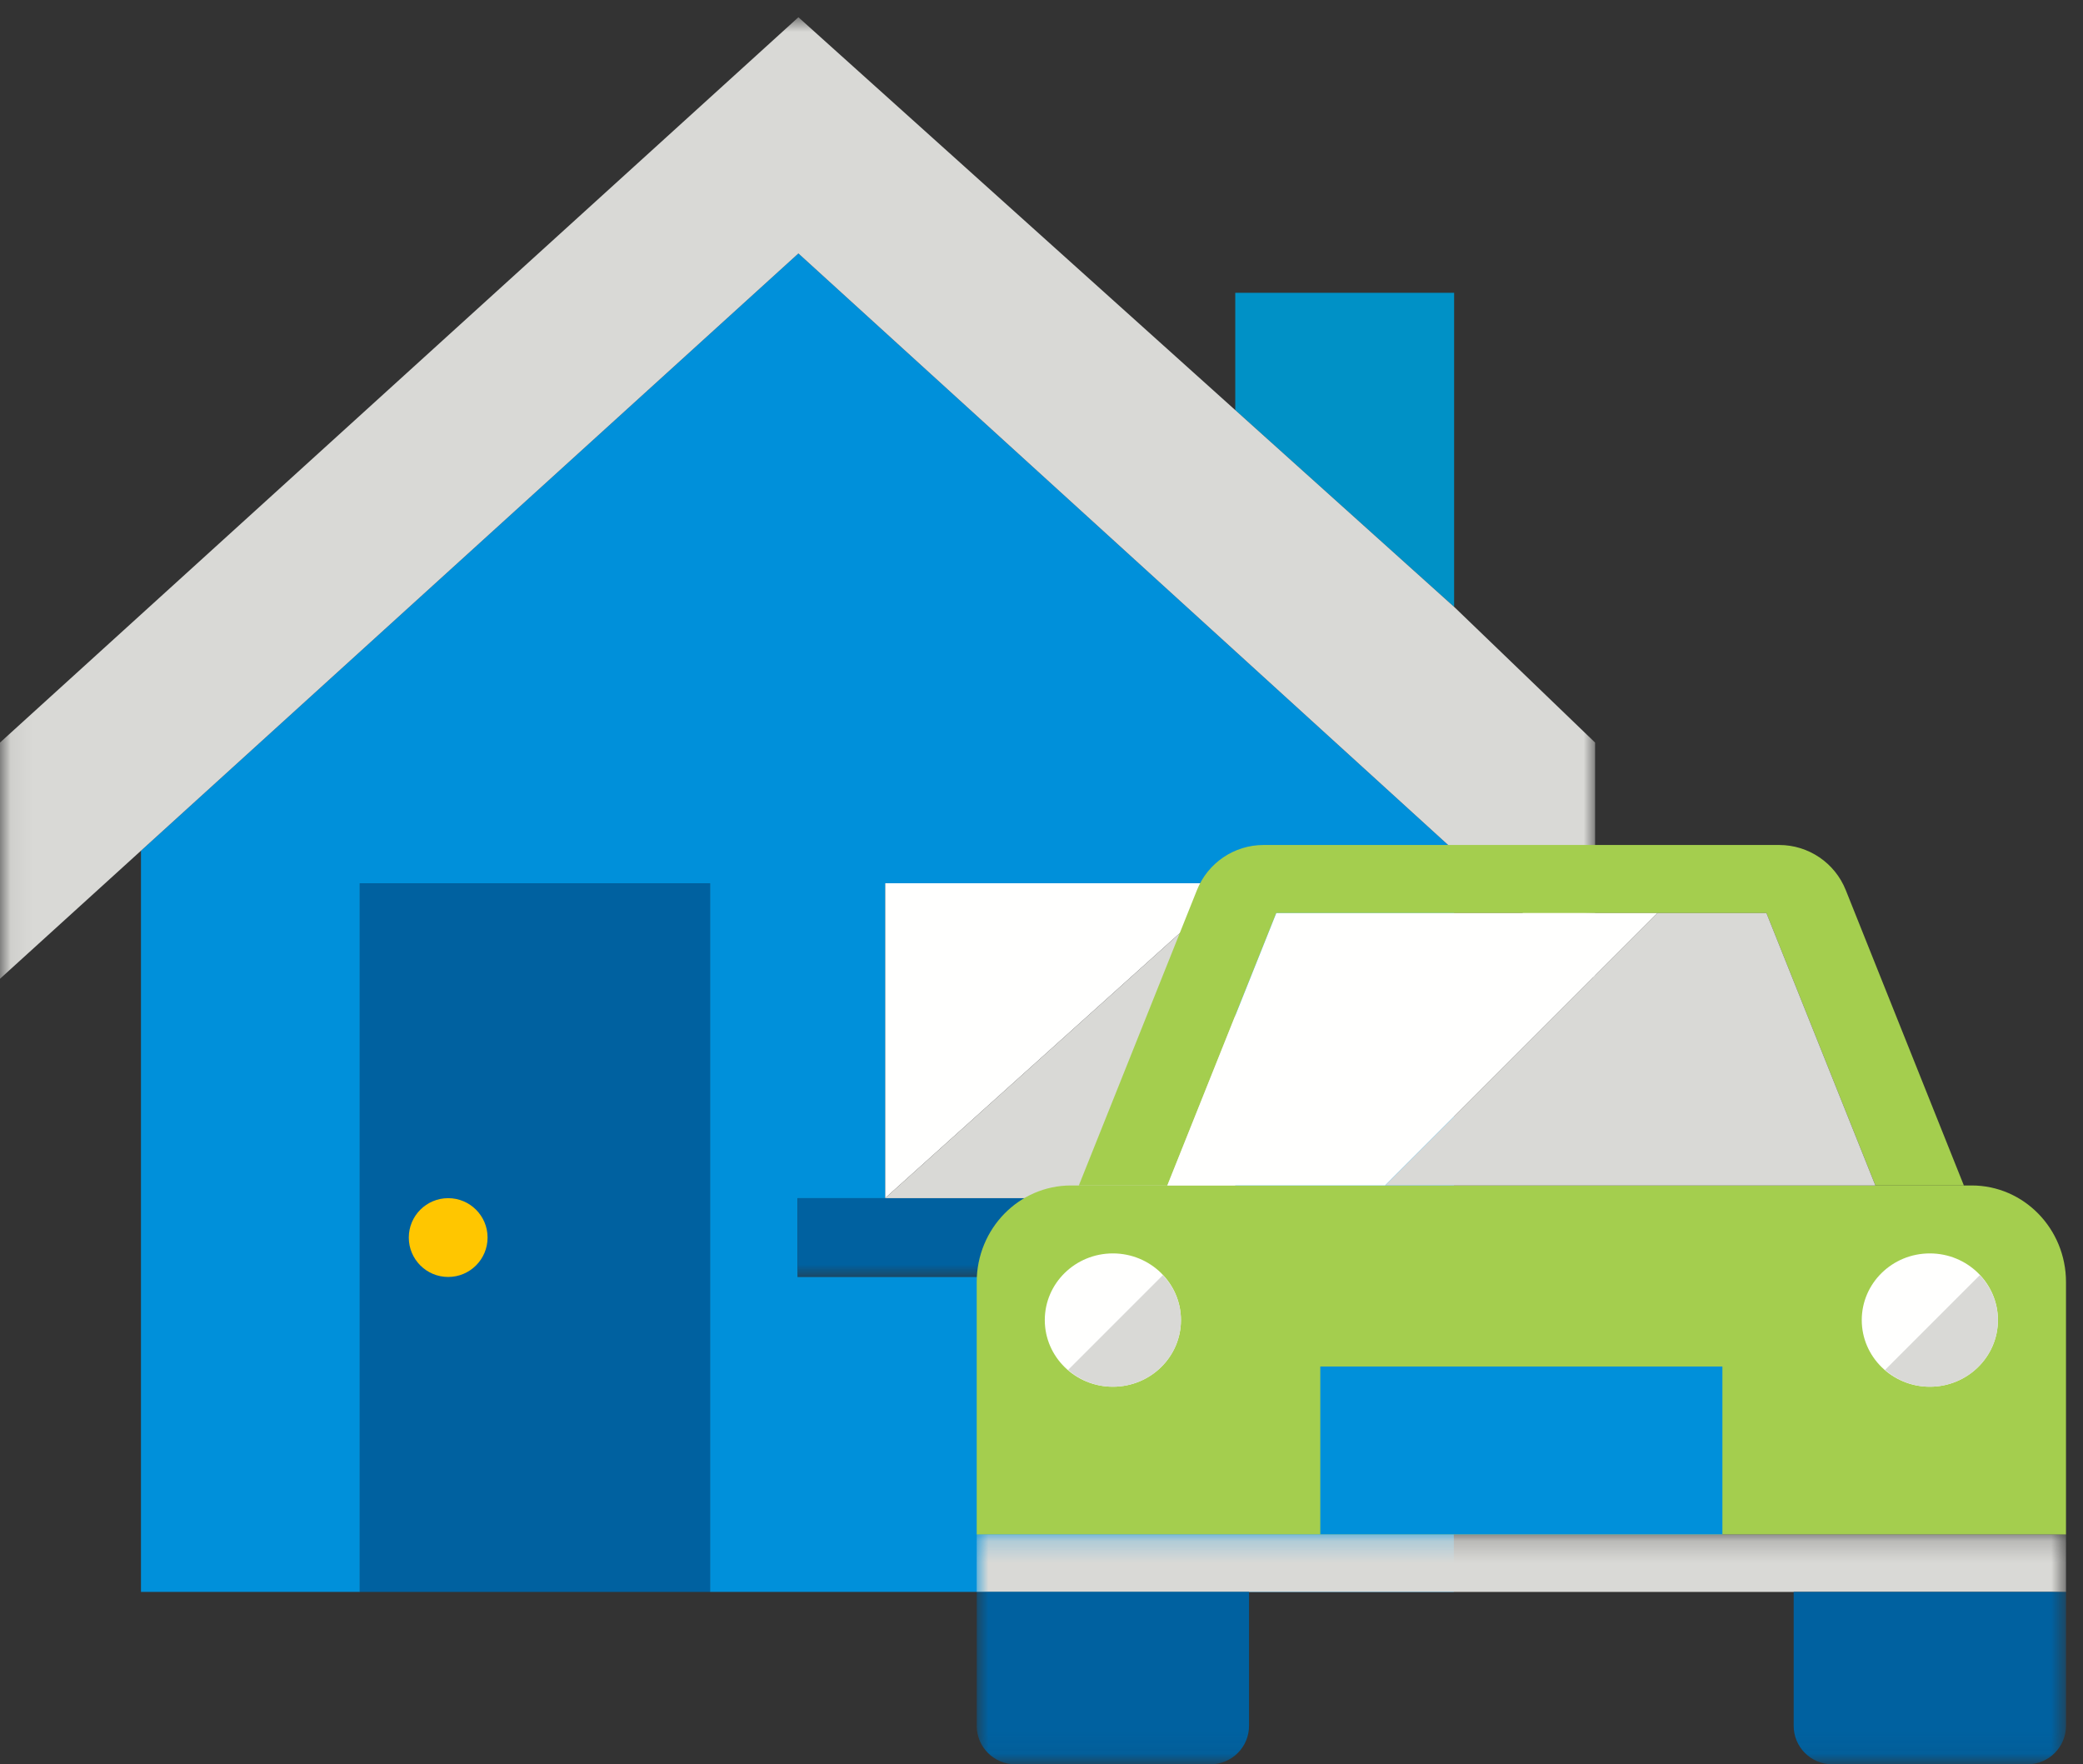 <?xml version="1.0" encoding="UTF-8"?>
<svg width="98px" height="83px" viewBox="0 0 98 83" version="1.1" xmlns="http://www.w3.org/2000/svg" xmlns:xlink="http://www.w3.org/1999/xlink">
    <rect x="0" y="0" width="98" height="83" fill="#333333" stroke="none"/>
    <!-- Generator: Sketch 63.1 (92452) - https://sketch.com -->
    <title>Pictogram_House_02_CMYK</title>
    <desc>Created with Sketch.</desc>
    <defs>
        <polygon id="path-1" points="0.06 0.811 75.045 0.811 75.045 60.072 0.06 60.072"></polygon>
        <polygon id="path-3" points="0.952 0.188 52.2 0.188 52.2 10.94 0.952 10.94"></polygon>
    </defs>
    <g id="Step-4" stroke="none" stroke-width="1" fill="none" fill-rule="evenodd">
        <g id="Step-4---Desktop" transform="translate(-969, -499)">
            <g id="Pictogram_House_02_CMYK" transform="translate(969, 499)">
                <polyline id="Fill-1" fill="#FFFFFE" points="41.641 41.553 41.641 56.368 58.116 41.553 41.641 41.553"></polyline>
                <polyline id="Fill-2" fill="#0091C6" points="68.413 13.774 58.116 13.774 58.116 19.293 68.413 28.553 68.413 13.774"></polyline>
                <path d="M41.641,56.368 L41.641,41.553 L58.116,41.553 L58.116,56.368 L62.131,56.368 L62.131,60.072 L37.523,60.072 L37.523,56.368 L41.641,56.368 Z M37.563,11.923 L6.632,40.022 L6.632,74.891 L16.929,74.891 L16.929,41.553 L33.404,41.553 L33.404,74.891 L68.398,74.891 L68.413,40.008 L37.563,11.923 L37.563,11.923 Z" id="Fill-3" fill="#0090DA"></path>
                <polygon id="Fill-4" fill="#0061A0" points="16.929 74.891 33.404 74.891 33.404 41.553 16.929 41.553"></polygon>
                <g id="Group-8">
                    <mask id="mask-2" fill="white">
                        <use xlink:href="#path-1"></use>
                    </mask>
                    <g id="Clip-6"></g>
                    <polyline id="Fill-5" fill="#0061A0" mask="url(#mask-2)" points="41.641 56.368 37.523 56.368 37.523 60.072 62.131 60.072 62.131 56.368 41.641 56.368"></polyline>
                    <polyline id="Fill-7" fill="#D9D9D6" mask="url(#mask-2)" points="75.045 46.046 75.045 34.934 68.454 28.589 37.563 0.811 0 34.934 0 46.046 37.563 11.923 75.045 46.046"></polyline>
                </g>
                <polyline id="Fill-9" fill="#D9D9D6" points="58.116 41.553 41.641 56.368 58.116 56.368 58.116 41.553"></polyline>
                <path d="M21.086,56.367 C20.062,56.367 19.233,57.197 19.233,58.22 C19.233,59.244 20.062,60.074 21.086,60.074 C22.109,60.074 22.939,59.244 22.939,58.22 C22.939,57.197 22.109,56.367 21.086,56.367" id="Fill-10" fill="#FFC600"></path>
                <path d="M81.185,72.188 L97.2,72.188 L97.2,60.315 C97.2,57.805 95.215,55.77 92.766,55.77 L50.386,55.77 C47.937,55.77 45.952,57.805 45.952,60.315 L45.952,72.188 L81.185,72.188" id="Fill-11" fill="#A4CE4E"></path>
                <path d="M60.045,42.956 L83.107,42.956 L88.232,55.77 L92.395,55.77 L86.838,41.873 C86.325,40.592 85.085,39.752 83.706,39.752 L59.446,39.752 C58.067,39.752 56.827,40.592 56.314,41.873 L50.757,55.77 L54.92,55.77 L60.045,42.956" id="Fill-12" fill="#A4CE4E"></path>
                <path d="M52.358,65.238 C54.127,65.238 55.561,63.834 55.561,62.102 C55.561,60.37 54.127,58.966 52.358,58.966 C50.589,58.966 49.155,60.37 49.155,62.102 C49.155,63.834 50.589,65.238 52.358,65.238" id="Fill-13" fill="#FFFFFE"></path>
                <path d="M90.794,65.238 C92.563,65.238 93.997,63.834 93.997,62.102 C93.997,60.37 92.563,58.966 90.794,58.966 C89.025,58.966 87.591,60.37 87.591,62.102 C87.591,63.834 89.025,65.238 90.794,65.238" id="Fill-14" fill="#FFFFFE"></path>
                <polygon id="Fill-15" fill="#0090DA" points="62.117 72.188 81.035 72.188 81.035 64.287 62.117 64.287"></polygon>
                <g id="Group-20" transform="translate(45, 72)">
                    <mask id="mask-4" fill="white">
                        <use xlink:href="#path-3"></use>
                    </mask>
                    <g id="Clip-17"></g>
                    <polyline id="Fill-16" fill="#D9D9D6" mask="url(#mask-4)" points="36.185 0.188 0.952 0.188 0.952 2.891 52.2 2.891 52.2 0.188 36.185 0.188"></polyline>
                    <path d="M11.953,2.891 L0.952,2.891 L0.952,9.188 C0.952,10.189 1.763,11 2.763,11 L11.953,11 C12.953,11 13.764,10.189 13.764,9.188 L13.764,2.891 L11.953,2.891" id="Fill-18" fill="#0061A0" mask="url(#mask-4)"></path>
                    <path d="M50.389,2.891 L39.388,2.891 L39.388,9.188 C39.388,10.189 40.199,11 41.199,11 L50.389,11 C51.389,11 52.2,10.189 52.2,9.188 L52.2,2.891 L50.389,2.891" id="Fill-19" fill="#0061A0" mask="url(#mask-4)"></path>
                </g>
                <polyline id="Fill-21" fill="#FFFFFE" points="60.045 42.956 54.92 55.77 65.17 55.77 77.982 42.956 60.045 42.956"></polyline>
                <polyline id="Fill-22" fill="#D9D9D6" points="77.982 42.956 65.17 55.77 88.232 55.77 83.107 42.956 77.982 42.956"></polyline>
                <path d="M50.251,64.447 C50.815,64.933 51.547,65.238 52.358,65.238 C54.127,65.238 55.561,63.834 55.561,62.102 C55.561,61.284 55.234,60.546 54.71,59.988 L50.251,64.447" id="Fill-23" fill="#D9D9D6"></path>
                <path d="M88.687,64.447 C89.252,64.933 89.983,65.238 90.794,65.238 C92.563,65.238 93.997,63.834 93.997,62.102 C93.997,61.284 93.67,60.546 93.146,59.988 L88.687,64.447" id="Fill-24" fill="#D9D9D6"></path>
            </g>
        </g>
    </g>
</svg>